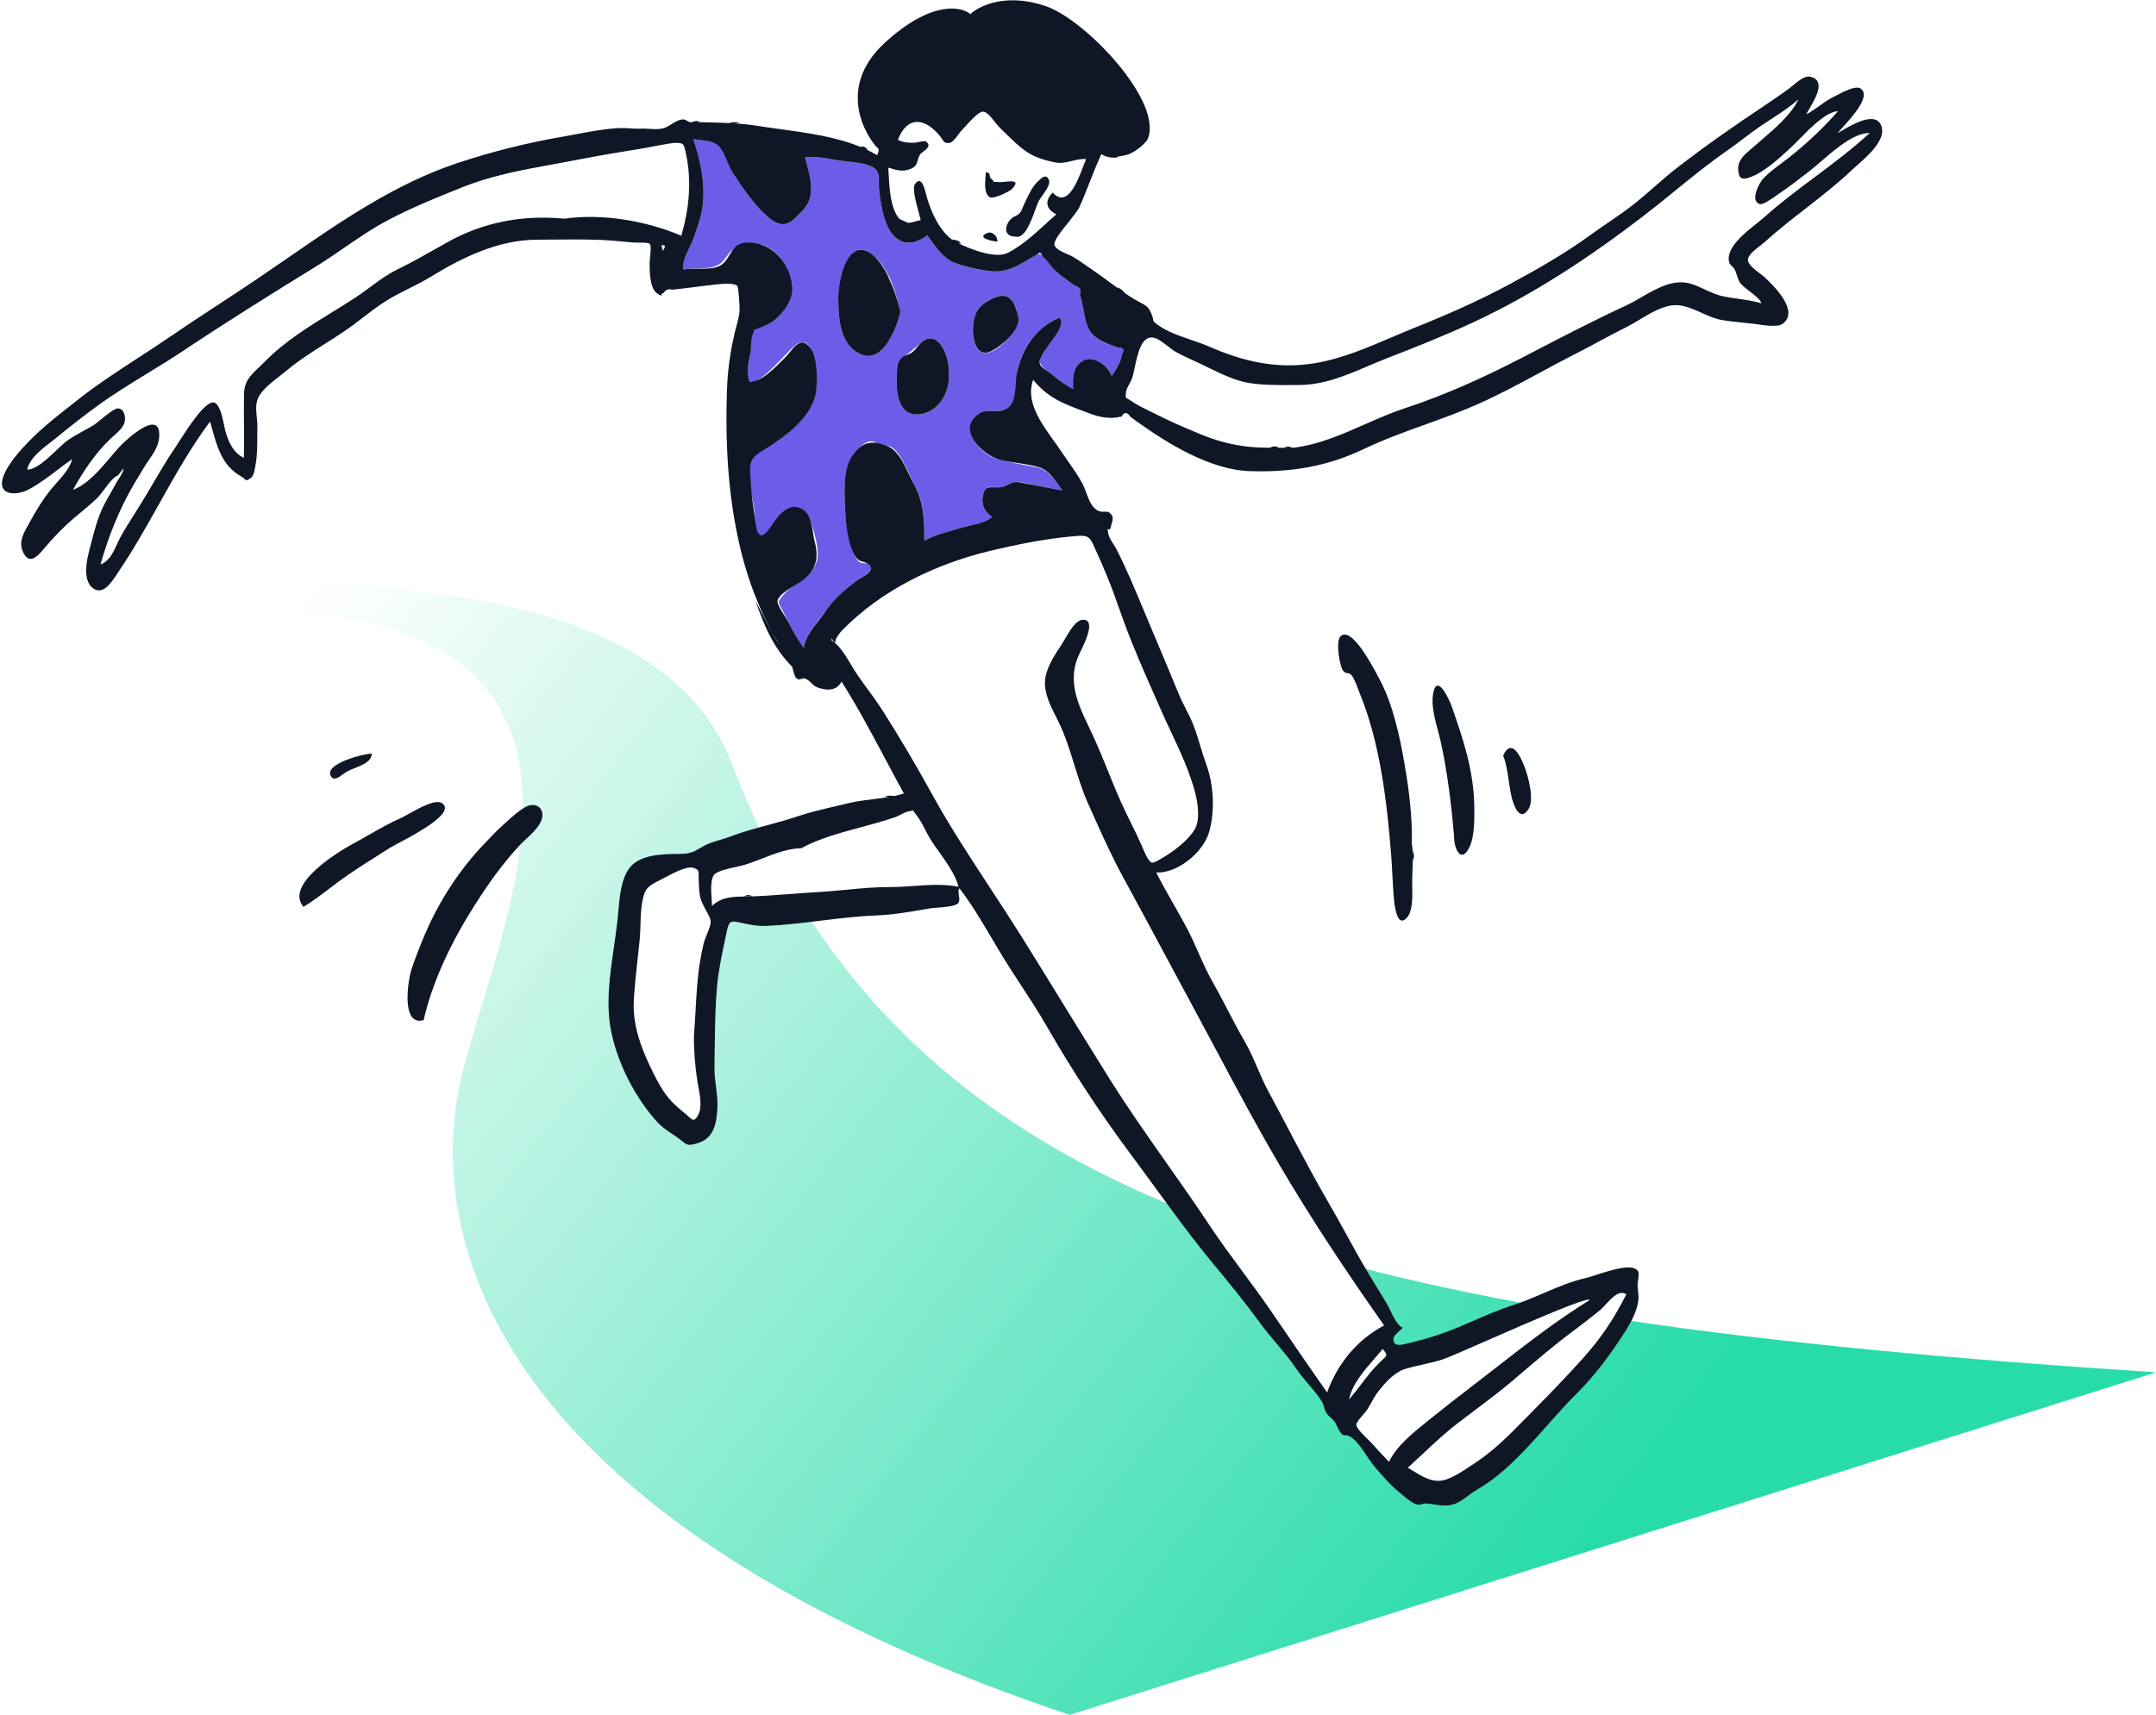 <svg width="1032" height="821" viewBox="0 0 1032 821" fill="none" xmlns="http://www.w3.org/2000/svg">
<path fill-rule="evenodd" clip-rule="evenodd" d="M512 821C238 729 200 593 222 511C224.365 502.184 227.239 492.721 230.236 482.852C255.117 400.923 288.498 291 110 291L150 279C151.914 279.124 153.922 279.25 156.016 279.382C210.064 282.771 321.161 289.737 350 365C355.196 378.559 360.865 391.469 367.029 403.762L365.5 404.5L337.5 411.5L311.5 417L303 430L298.5 471.5V499L311.5 522.5L333 543L337.5 535V515V481.5L346 440L354 436H385.216C427.334 502.531 487.595 548.431 570.377 580.963L591 611L633.5 668.5L641.5 678.5L667 708L689.5 716L719 699.5L777.5 635L778.145 632.015C852.066 643.072 936.31 650.78 1032 657L512 821ZM737.871 625.469C706.265 619.892 676.715 613.564 649.117 606.314L667 632.5L662.5 638.5L667 646.5H689.5L737.871 625.469Z" fill="url(#paint0_linear)"/>
<path fill-rule="evenodd" clip-rule="evenodd" d="M487.631 152.348C485.967 145.579 484.297 139.198 475.956 142.425C469.523 144.915 466.426 148.968 465.807 155.709C465.34 160.786 466.261 171.223 473.866 168.627C478.928 166.899 487.782 158.198 487.631 152.348ZM454.07 179.223C455.086 172.411 449.606 156.557 441.119 163.883C438.131 166.462 435.619 168.6 432.517 170.88C428.859 173.568 429.531 175.209 429.28 179.966C428.893 187.315 429.464 198.539 439.488 198.426C448.825 198.32 455 187.447 454.07 179.223ZM430.981 149.332C428.927 139.825 424.982 126.673 416.436 121.012C405.209 113.573 401.224 135.742 401.256 142.252C401.304 151.623 401.574 165.304 412.442 169.765C422.795 174.014 429.502 156.024 430.981 149.332ZM507.186 152.091C496.548 156.314 489.402 166.166 486.935 177.202C485.793 182.304 486.876 190.092 483.533 194.205C479.531 199.128 473.31 194.867 468.698 197.952C458.177 204.991 469.443 217.697 477.283 219.789C483.535 221.457 489.895 222.479 496.181 223.697C502.084 224.84 504.966 230.057 508.509 234.784C503.615 233.969 498.814 232.736 493.893 231.958C491.775 231.623 488.703 230.57 486.497 230.706C483.836 230.871 482.139 232.724 479.611 233.163C475.264 233.918 472.275 231.128 470.563 236.59C469.302 240.615 471.307 245.426 474.91 247.412C471.726 250.528 464.38 251.366 460.215 252.659C454.181 254.531 448.043 255.747 442.447 258.907C442.447 249.071 442.569 241.284 437.764 232.286C435.432 227.918 430.984 215.649 426.216 213.823C424.783 213.274 422.76 213.577 421.265 213.131C419.712 212.668 418.853 211.317 417.113 211.271C413.947 211.186 410.53 214.883 408.651 217.299C403.899 223.409 404.085 233.184 404.378 240.545C404.681 248.153 405.45 257.704 408.559 264.742C409.281 266.377 410.022 268.215 411.598 269.198C412.743 269.911 414.877 269.348 415.758 270.159C418.957 273.107 414.515 274.795 412.047 276.6C405.742 281.211 400.295 285.679 395.682 291.868C391.787 297.093 385.712 303.435 384.716 310.132C380.429 304.328 377.415 297.78 374.127 291.394C372.26 287.767 372.22 288.502 374.206 285.755C375.754 283.614 378.475 281.386 380.685 279.89C385.205 276.83 389.878 273.536 391.205 267.713C392.208 263.31 389.81 255.174 388.435 250.719C386.678 245.026 382.086 240.658 376.197 243.983C371.835 246.447 369.736 255.256 365.507 256.489C360.735 257.88 361.391 246.311 360.951 243.101C360.132 237.112 356.966 227.04 358.945 221.158C360.486 216.578 367.916 214.137 371.776 211.351C377.509 207.213 383.161 201.943 387.192 196.094C391.325 190.095 390.96 183.986 390.22 176.994C389.788 172.916 389.117 161.817 382.311 164.171C378.394 165.526 360.888 189.358 357.789 180.9C356.916 178.515 358.803 172.504 359.135 169.754C359.377 167.749 359.338 158.194 360.691 156.862C361.211 156.35 367.349 155.523 368.691 154.697C371.909 152.714 374.325 150.115 376.261 146.883C382.673 136.176 375.383 119.44 363.333 116.753C355.478 115.001 351.231 117.756 346.834 124.083C342.579 130.207 334.228 127.56 327.125 129.036C325.788 125.4 330.49 118.247 331.733 114.743C333.564 109.582 335.585 104.223 336.315 98.778C337.737 88.152 335.286 76.69 331.914 66.676C335.959 67.296 341.708 67.05 344.491 70.075C347.281 73.105 348.52 79.326 350.876 82.968C355.422 89.994 360.647 97.661 366.904 103.249C375.074 110.545 378.305 107.138 384.567 100.363C390.914 93.496 387.588 83.804 385.332 75.325C390.468 74.555 396.403 76 401.451 76.813C406.027 77.549 414.61 77.715 418.493 80.479C421.398 82.546 420.366 84.799 420.649 88.863C421.03 94.359 421.894 99.916 423.566 105.18C426.968 115.891 434.652 119.567 443.889 112.676C447.098 116.982 450.584 122.677 455.539 125.119C460.402 127.518 469.444 129.492 474.888 129.887C481.74 130.383 487.214 127.335 492.88 123.873C495.653 122.179 496.433 120.789 498.854 122.119C500.643 123.103 503.006 127.752 504.823 129.358C506.858 131.156 509.097 132.811 511.278 134.426C512.295 135.263 513.351 136.047 514.447 136.778C516.857 137.354 517.667 138.784 516.877 141.068C518.401 145.468 518.694 150.129 519.982 154.575C521.503 159.828 525.115 162.69 529.971 164.628C531.655 165.107 533.31 165.675 534.933 166.332C537.827 166.389 538.484 167.559 536.903 169.842C536.902 172.91 533.787 177.576 532.119 179.991C530.482 175.442 524.154 170.376 519.245 172.305C513.537 174.547 513.316 181.107 513.721 186.237C510.155 184.559 507.091 182.136 504.043 179.682C502.561 178.489 500.108 177.106 499.019 175.513C497.131 172.753 497.297 174.184 498.624 170.441C500.092 166.302 510.959 156.118 507.186 152.091Z" fill="#6C5CE7"/>
<path d="M489.882 260.534C490.314 260.512 490.744 260.489 491.175 260.466C490.874 260.482 490.574 260.498 490.275 260.513C489.786 260.539 489.3 260.565 488.817 260.591L489.882 260.534Z" fill="#0F1726"/>
<path d="M360.126 429.113L356.347 429.175C357.591 428.165 358.855 428.401 360.126 429.113Z" fill="#0F1726"/>
<path d="M439.488 198.426C448.808 198.078 455.023 187.65 454.07 179.223C455.078 172.464 449.579 156.59 441.119 163.883C440.328 164.565 439.658 165.377 438.988 166.188C438.267 167.06 437.548 167.932 436.681 168.636C436.065 169.137 435.145 169.505 434.23 169.872C433.218 170.277 432.214 170.679 431.639 171.254C429.446 173.452 429.402 175.381 429.339 178.169C429.326 178.73 429.312 179.326 429.28 179.966C428.923 187.08 429.502 198.797 439.488 198.426Z" fill="#0F1726"/>
<path d="M424.72 131.478C423.177 128.159 419.659 123.016 416.435 121.011C404.966 113.878 401.221 135.462 401.255 142.252C401.303 151.576 401.577 165.371 412.441 169.764C422.908 173.997 429.476 156.138 430.98 149.332C429.613 143 427.459 137.367 424.72 131.478Z" fill="#0F1726"/>
<path d="M474.881 167.913C479.791 165.294 487.791 158.541 487.631 152.348C485.788 144.854 483.781 138.843 474.947 142.924C468.998 145.672 466.402 149.248 465.807 155.709C465.274 161.49 466.888 172.177 474.881 167.913Z" fill="#0F1726"/>
<path d="M233.332 86.261C232.544 86.283 231.755 86.305 230.957 86.326C231.742 86.303 232.537 86.282 233.332 86.261Z" fill="#0F1726"/>
<path d="M477.379 115.694C475.308 115.466 467.097 113.998 472.382 111.631C475.08 110.422 477.634 113.215 477.379 115.694Z" fill="#0F1726"/>
<path d="M498.867 93.719C500.634 91.265 502.914 88.1 502.065 86.103C500.701 82.899 498.49 85.145 496.376 87.291L496.281 87.388C494.139 89.562 492.736 92.502 491.394 95.315C491.066 96.003 490.741 96.683 490.411 97.342C490.19 97.783 489.974 98.314 489.748 98.869C489.272 100.04 488.752 101.318 488.052 102.078C487.385 102.801 486.68 103.134 485.977 103.465C485.427 103.724 484.88 103.982 484.354 104.426C480.918 107.325 479.883 113.279 486.134 113.295C490.407 114.454 493.453 106.138 495.558 100.391C496.253 98.493 496.846 96.876 497.346 95.972C497.682 95.365 498.242 94.587 498.867 93.719Z" fill="#0F1726"/>
<path fill-rule="evenodd" clip-rule="evenodd" d="M473.739 83.983C473.684 83.27 473.638 82.68 471.849 82.472C471.855 83.111 471.792 83.93 471.721 84.843C471.455 88.302 471.086 93.099 473.99 94.498C475.635 95.291 483.023 91.818 484.251 90.575C488.493 86.281 484.526 86.68 481.069 87.027C479.928 87.142 478.843 87.251 478.126 87.184C476.81 87.06 476.054 87.046 475.641 87.069L475.564 87.074L475.576 87.052C475.663 86.856 475.502 86.429 474.461 85.566C473.822 85.036 473.778 84.48 473.739 83.983ZM475.561 87.079L475.564 87.074C474.827 87.132 475.407 87.322 475.561 87.079Z" fill="#0F1726"/>
<path d="M439.315 77.275L439.31 77.17V77.182L439.314 77.267L439.315 77.275Z" fill="#0F1726"/>
<path d="M439.308 77.132L439.307 77.129L439.308 77.137L439.308 77.132Z" fill="#0F1726"/>
<path fill-rule="evenodd" clip-rule="evenodd" d="M419.483 70.334C411.473 60.828 402.611 39.68 423.5 20.5C445.5 0.3 460 2.917 464.5 6.75C468.667 2.75 481.75 -3.6 500.75 3C519.987 9.682 557.592 49.494 549.139 67.041C546.898 69.916 543.721 72.346 540.322 73.85C538.69 74.361 536.838 74.748 534.75 75L534.818 75.392C532.055 75.7 529.393 75.242 527.206 73.767C525.121 78.174 523.349 82.705 521.577 87.234C520.043 91.155 518.509 95.074 516.775 98.91C515.942 100.752 513.667 103.598 511.311 106.543C507.875 110.839 504.27 115.347 504.732 117.258C505.196 119.182 508.546 120.649 511.168 121.798C512.163 122.234 513.054 122.624 513.643 122.976C516.465 124.666 519.224 126.609 521.951 128.53C522.969 129.247 523.982 129.962 524.993 130.658C527.184 132.168 529.313 133.744 531.438 135.317C531.926 135.678 532.413 136.039 532.901 136.398L534.47 137.549L534.471 137.55L534.676 137.602C536.321 138.061 537.563 139.054 538.529 140.414C540.683 141.877 542.896 143.261 545.22 144.501C545.375 144.584 545.526 144.664 545.672 144.742C548.88 146.449 549.815 146.947 551.279 150.59C551.852 152.014 551.954 152.736 552.02 153.2C552.135 154.007 552.139 154.036 554.307 155.616C558.65 158.781 564.478 160.776 570.095 162.699C573.063 163.715 575.972 164.711 578.572 165.848C595.248 173.143 611.583 176.97 629.918 173.798C642.427 171.635 654.313 166.554 666.059 161.533C669.771 159.947 673.469 158.366 677.168 156.885C692.421 150.78 707.616 144.1 722.075 136.346C735.75 129.011 749.286 121.252 761.904 112.066C764.574 110.122 767.302 108.258 770.03 106.394C774.523 103.323 779.015 100.254 783.244 96.83C786.196 94.441 789.059 91.935 791.921 89.431C795.532 86.271 799.141 83.113 802.924 80.192C816.209 69.932 830.22 60.109 844.245 50.812C848.241 48.163 852.164 45.403 856.07 42.623C856.61 42.239 857.276 41.685 858.018 41.068C860.505 39 863.851 36.217 866.247 36.681C874.214 38.223 869.092 46.949 866.094 52.056C865.439 53.172 864.885 54.114 864.592 54.772C866.789 53.599 868.8 52.168 870.814 50.736C873.197 49.041 875.584 47.344 878.288 46.064C878.697 45.87 879.222 45.598 879.826 45.284C882.99 43.642 888.327 40.872 890.591 42.383C895.748 45.825 886.786 55.706 881.985 60.999C880.893 62.204 880.016 63.171 879.57 63.77C879.955 63.551 880.427 63.269 880.97 62.945C886.073 59.898 897.376 53.151 900.336 59.843C903.268 66.473 894.573 74.153 889.155 78.94C888.238 79.749 887.416 80.476 886.759 81.101C879.602 87.909 871.852 93.944 864.107 99.975C857.359 105.23 850.615 110.482 844.271 116.239C843.861 116.611 843.248 117.08 842.545 117.618C840.021 119.55 836.333 122.372 836.696 124.775C837.009 126.853 840.06 129.163 842.491 131.004C843.419 131.707 844.258 132.341 844.818 132.868C848.804 136.614 861.455 148.805 853.399 154.954C851.094 156.713 845.329 155.865 841.419 155.29C840.507 155.156 839.696 155.037 839.053 154.969C837.999 154.858 836.949 154.752 835.901 154.647C831.995 154.254 828.122 153.864 824.227 153.213C820.957 152.666 817.715 151.211 814.476 149.757C810.522 147.981 806.571 146.207 802.574 146.089C796.641 145.914 790.378 149.676 784.7 153.086C782.556 154.374 780.496 155.612 778.568 156.568C774.036 158.816 769.601 161.197 765.164 163.579C761.513 165.538 757.861 167.498 754.151 169.387C748.519 172.254 742.979 175.245 737.441 178.234C727.548 183.575 717.664 188.911 707.281 193.527C699.122 197.155 690.691 200.194 682.259 203.233C672.341 206.808 662.423 210.384 652.944 214.917C635.097 223.453 617.892 226.165 598.344 225.562C579.264 224.974 558.867 212.334 543.765 201.509C542.893 200.878 542.02 200.247 541.148 199.616C539.529 197.145 538.117 197.081 536.911 199.422C536.403 199.505 535.957 199.587 535.542 199.664C533.957 199.956 532.839 200.162 530.523 199.999C526.276 199.702 523.92 198.819 520.367 197.487C519.927 197.322 519.47 197.15 518.988 196.972C509.066 193.303 501.569 190.441 494.555 181.876C490.704 191.889 498.207 202.364 504.392 211.001C505.593 212.678 506.745 214.286 507.754 215.807C508.87 217.491 510.037 219.15 511.205 220.81C513.613 224.233 516.025 227.662 518.01 231.333C518.741 232.685 519.329 234.266 519.924 235.865C521.277 239.503 522.665 243.234 525.847 244.585C526.939 245.049 527.865 245.021 528.701 244.996C529.958 244.958 531.01 244.926 532.118 246.582C532.995 247.894 532.534 249.347 532.127 250.628C531.976 251.105 531.832 251.559 531.768 251.972C531.482 253.807 530.912 253.544 530.534 253.371C530.116 253.178 529.933 253.094 530.637 256.092C530.914 257.271 532.096 259.151 533.116 260.772C533.653 261.627 534.146 262.41 534.437 262.981C539.133 272.195 543.12 281.758 547.104 291.312C547.995 293.448 548.885 295.583 549.783 297.713L550.185 298.667C554.938 309.945 559.65 321.124 564.31 332.428C565.285 334.795 566.446 337.074 567.607 339.354C568.906 341.906 570.207 344.459 571.248 347.137C572.531 350.438 573.55 353.817 574.57 357.198C575.46 360.148 576.35 363.1 577.417 366.002C580.97 375.672 581.652 388.462 578.719 398.459C575.848 408.248 563.378 418.312 553.439 417.685C556.068 422.95 558.9 427.911 561.739 432.885C563.867 436.615 566 440.351 568.055 444.228C570.107 448.1 571.877 452.092 573.638 456.066C575.734 460.792 577.817 465.491 580.35 469.93C582.859 474.328 585.219 478.867 587.572 483.393C590.195 488.438 592.81 493.467 595.616 498.27C598.049 502.435 599.992 506.914 601.932 511.386C603.576 515.177 605.219 518.964 607.157 522.551C610.297 528.366 613.401 534.256 616.516 540.167C622.952 552.381 629.436 564.685 636.392 576.605C639.197 581.411 641.872 586.283 644.548 591.155C647.601 596.713 650.655 602.273 653.902 607.739C656.649 612.363 659.447 616.954 662.246 621.546C662.767 622.4 663.288 623.254 663.808 624.108C664.34 624.982 664.892 626.148 665.489 627.407C667.039 630.678 668.89 634.586 671.486 635.684C671.231 635.95 670.837 636.302 670.387 636.703C669.011 637.931 667.106 639.631 667.017 640.818C666.709 644.892 670.703 643.912 673.108 643.322L673.314 643.272C679.344 641.804 685.153 640.265 690.982 638.172C695.953 636.388 700.818 634.273 705.683 632.159C711.74 629.526 717.796 626.893 724.057 624.899C728.993 623.326 733.809 621.26 738.64 619.188C745.279 616.34 751.945 613.481 758.987 611.874C760.168 611.605 761.926 611.039 763.977 610.379C771.535 607.948 783.067 604.238 784.33 609.359C784.509 610.084 784.307 611.407 784.114 612.678C783.979 613.566 783.847 614.429 783.853 615.043C783.861 616.065 783.97 617.044 784.078 618.019C784.25 619.565 784.42 621.102 784.19 622.785C783.468 628.041 780.582 633.292 777.77 637.679C771.036 648.181 763.487 658.478 754.611 667.259C749.894 671.926 745.317 677.086 740.689 682.305C730.383 693.926 719.816 705.84 706.858 713.257C705.512 714.028 704.191 715.014 702.854 716.012C700.491 717.776 698.079 719.577 695.388 720.293C692.242 721.13 689.415 720.697 686.628 720.27C685.27 720.061 683.922 719.855 682.551 719.797C681.643 719.759 681.074 719.936 680.547 720.099C679.739 720.349 679.031 720.569 677.353 719.937C675.598 719.276 673.457 717.479 671.716 716.018C671.198 715.582 670.714 715.177 670.288 714.84C665.704 711.223 661.816 706.664 658.028 702.223L657.76 701.908C656.61 700.56 655.436 698.8 654.21 696.959C651.785 693.321 649.151 689.369 646.073 687.666C645.02 687.084 644.42 687.122 643.922 687.153C643.202 687.199 642.692 687.231 641.326 685.359C640.76 684.583 640.422 683.799 640.084 683.014C639.659 682.029 639.234 681.043 638.357 680.066C637.767 679.41 637.253 678.951 636.787 678.534C635.924 677.763 635.222 677.136 634.5 675.669C634.16 674.98 633.963 674.299 633.765 673.615C633.509 672.732 633.252 671.844 632.686 670.93C630.904 668.057 628.637 665.402 626.365 662.741C624.371 660.405 622.373 658.066 620.697 655.571C617.73 651.156 614.295 647.071 610.863 642.99C608.097 639.7 605.332 636.412 602.815 632.954C596.066 623.686 588.561 614.454 581.239 605.647C571.157 593.518 561.655 580.496 552.177 567.507C548.396 562.325 544.618 557.149 540.81 552.036C526.362 532.644 512.869 511.943 500.821 490.949C497.116 484.492 492.965 478.155 488.82 471.824C485.74 467.122 482.663 462.424 479.773 457.683C478.075 454.899 476.412 452.08 474.747 449.258C469.91 441.061 465.055 432.834 459.288 425.328C458.583 425.885 458.772 427.134 458.976 428.483C459.205 429.994 459.453 431.632 458.482 432.561C457.081 433.905 451.917 434.307 448.272 434.591C446.92 434.696 445.778 434.785 445.114 434.9C444.678 434.976 444.24 435.051 443.801 435.127C435.804 436.513 427.363 437.976 419.287 438.283C410.385 438.621 401.547 439.705 392.689 440.791C384.091 441.846 375.475 442.903 366.766 443.281C362.814 443.453 359.68 442.828 355.869 442.034C355.46 441.949 355.075 441.866 354.711 441.788C349.999 440.776 348.996 440.56 347.909 445.778C347.658 446.982 347.401 448.197 347.142 449.421C345.561 456.893 343.911 464.692 343.234 472.136C342.42 481.087 342.274 490.047 342.149 499.036C342.131 500.301 342.109 501.566 342.087 502.832C342.033 505.852 341.98 508.873 341.994 511.891C342.007 514.711 342.362 517.499 342.716 520.284C343.144 523.65 343.572 527.011 343.395 530.414C342.983 538.338 341.592 545.229 333.43 547.462C329.336 548.581 328.84 548.185 326.455 546.282C326.181 546.063 325.881 545.823 325.548 545.564C324.361 544.642 323.042 543.751 321.706 542.848C319.222 541.17 316.679 539.452 314.821 537.42C304.202 525.804 295.79 509.532 292.585 494.002C289.891 480.944 291.886 467.13 293.823 453.723C294.497 449.06 295.163 444.446 295.623 439.931C295.724 438.935 295.817 437.858 295.915 436.724C296.539 429.485 297.361 419.965 301.836 414.914C307.102 408.97 317.591 408.875 324.998 408.808C325.369 408.804 325.733 408.801 326.088 408.797C327.785 408.778 329.096 408.605 330.229 408.305C329.972 408.282 329.716 408.268 329.462 408.275L330.908 408.103C332.36 407.625 333.564 406.921 335.048 406.054C335.639 405.709 336.274 405.337 336.987 404.944C339.173 403.738 341.97 402.902 344.685 402.091C346.332 401.599 347.95 401.116 349.383 400.564C355.206 398.322 361.203 396.707 367.202 395.091C371.834 393.844 376.467 392.596 381.022 391.059C387.483 388.88 393.91 387.387 400.414 385.877C402.42 385.411 404.434 384.943 406.458 384.453C410.28 383.527 414.202 383.057 418.106 382.59C420.619 382.289 423.124 381.989 425.589 381.569L425.569 381.566C424.857 381.484 424.145 381.401 423.448 381.496C424.566 380.767 425.758 380.882 426.949 380.998C427.346 381.037 427.744 381.075 428.138 381.082C429.668 380.758 431.178 380.368 432.66 379.885C429.699 374.504 426.815 369.091 423.933 363.681C417.207 351.055 410.49 338.449 402.831 326.306C400.441 330.673 396.386 330.752 391.64 329.26C390.257 328.825 389.294 327.904 388.338 326.99C387.458 326.149 386.584 325.313 385.393 324.865C384.711 324.609 384.15 324.807 383.598 325.003C382.894 325.252 382.203 325.496 381.294 324.79C380.416 324.11 379.853 321.831 379.335 319.735C379.296 319.574 379.256 319.414 379.217 319.256C370.099 310.051 365.782 299.612 361.564 287.457C362.861 289.867 364.111 292.306 365.36 294.746C367.098 298.137 368.835 301.529 370.7 304.842C371.428 306.136 372.356 307.446 373.348 308.772L373.061 308.347C371.742 306.391 370.458 304.403 369.331 302.283C359.376 283.562 354.066 265.197 350.819 244.308C347.915 225.619 347.321 205.888 347.957 186.996L347.955 187.028L347.958 186.963L347.959 186.947C348.003 185.629 348.066 184.322 348.145 183.023C348.642 174.958 349.821 167.214 351.696 159.237C351.896 158.384 352.157 157.42 352.431 156.406C353.157 153.718 353.978 150.681 354.026 148.431C354.066 146.55 353.524 137.35 352.912 136.837C350.878 135.13 343.797 136.031 340.191 136.489C339.598 136.565 339.099 136.628 338.732 136.666C336.337 136.915 333.949 137.228 331.561 137.541C329.229 137.847 326.897 138.154 324.558 138.399C323.74 138.478 322.92 138.557 322.102 138.635L321.703 138.673C319.875 138.205 318.541 138.723 317.702 140.227C316.525 140.434 316.607 141.005 316.655 141.335C316.709 141.704 316.719 141.774 314.89 140.709C310.984 138.436 310.96 130.164 310.949 126.055C310.949 125.926 310.948 125.801 310.948 125.68C310.946 125.269 311.029 124.492 311.128 123.559C311.389 121.098 311.766 117.548 311.018 116.747C310.438 116.127 307.383 116.14 305.241 116.149C304.446 116.153 303.777 116.155 303.408 116.125C301.719 115.988 300.027 115.828 298.333 115.669C294.832 115.339 291.323 115.008 287.823 114.868C280.022 114.555 272.133 114.628 264.291 114.701C261.825 114.724 259.364 114.746 256.912 114.757C238.692 114.835 221.435 123.131 206.217 132.497C202.838 134.576 199.292 136.352 195.748 138.126C191.921 140.042 188.097 141.957 184.494 144.249C180.721 146.65 177.202 149.354 173.676 152.063C170.822 154.256 167.964 156.452 164.963 158.494C161.864 160.602 158.717 162.597 155.577 164.587C149.213 168.62 142.88 172.634 137.056 177.524C135.984 178.423 134.823 179.323 133.636 180.241C130.21 182.894 126.576 185.707 124.31 189.144C122.172 192.385 122.529 195.922 122.898 199.575C123.058 201.16 123.22 202.767 123.181 204.38C123.143 205.948 123.142 207.542 123.141 209.146C123.139 213.447 123.137 217.817 122.416 221.94C122.367 222.218 122.319 222.532 122.268 222.869C121.957 224.913 121.513 227.825 119.961 228.927C118.068 230.271 117.802 230.018 117.056 229.304C116.716 228.978 116.276 228.557 115.536 228.148C106.487 223.144 104.025 214.279 101.534 205.31C101.211 204.146 100.887 202.981 100.549 201.822C91.284 214.261 83.722 227.757 76.147 241.276C69.909 252.411 63.661 263.562 56.445 274.152C56.222 274.479 55.984 274.839 55.732 275.221C53.214 279.036 49.266 285.017 44.597 281.667C41.583 279.505 41.013 275.346 41.317 271.277L41.341 270.977L41.342 271.221L41.344 271.468L41.343 270.956L41.37 270.657C41.628 267.966 42.236 265.362 42.735 263.454C42.98 262.518 43.221 261.579 43.463 260.639C45.133 254.137 46.815 247.592 49.867 241.591C50.776 239.804 51.777 238.066 52.779 236.328C53.706 234.719 54.633 233.109 55.487 231.461C55.747 230.959 56.165 230.315 56.625 229.605C57.77 227.838 59.179 225.663 59.091 224.26C58.464 225.056 57.838 225.851 57.212 226.646L56.549 227.488C54.09 228.674 51.992 231.497 49.972 234.213C48.715 235.903 47.489 237.552 46.226 238.74C43.425 241.375 40.269 243.998 37.226 246.526C37.013 246.703 36.801 246.88 36.589 247.056C30.652 251.99 25.495 257.35 20.463 263.359C17.409 267.006 13.539 270.474 10.818 263.791C8.982 259.284 11.306 255.184 13.517 251.284C13.812 250.764 14.104 250.248 14.385 249.734C17.503 244.029 20.638 238.864 24.779 233.857C25.531 232.948 26.349 232.026 27.183 231.085C30.236 227.641 33.508 223.952 34.588 219.755C32.183 221.423 29.864 223.186 27.549 224.947C23.131 228.305 18.727 231.654 13.768 234.311C7.753 237.533 -1.962 237.357 1.745 227.695C4.437 220.682 12.733 212.16 18.213 207.052C22.76 202.813 27.845 198.811 32.823 194.893C34.08 193.904 35.33 192.92 36.563 191.939C46.05 184.39 56.266 177.74 66.469 171.099C71.558 167.786 76.643 164.476 81.634 161.057C89.203 155.872 96.866 150.848 104.504 145.84C110.685 141.787 116.85 137.746 122.935 133.638C127.849 130.321 132.746 126.941 137.652 123.554C163.246 105.889 189.084 88.055 218.786 78.124C235.224 72.628 252.513 68.345 269.558 65.393C271.686 65.025 273.849 64.618 276.032 64.207C282.873 62.922 289.908 61.599 296.654 61.301C298.244 61.231 299.807 61.34 301.366 61.449C303.022 61.565 304.673 61.68 306.345 61.579C307.673 61.499 309.125 61.589 310.599 61.679C312.869 61.819 315.194 61.962 317.206 61.496C318.71 61.148 320.138 60.258 321.554 59.375C323.425 58.208 325.274 57.054 327.251 57.184C327.832 57.223 328.39 57.551 328.95 57.88C329.41 58.15 329.872 58.421 330.347 58.532L330.613 58.577C331.045 58.531 331.475 58.394 331.902 58.258C332.896 57.941 333.873 57.629 334.824 58.488C336.248 58.529 337.67 58.564 339.092 58.599C342.482 58.682 345.866 58.765 349.243 58.934C349.172 58.963 349.102 58.993 349.031 59.025L349.123 58.985L349.243 58.934C349.243 58.934 349.243 58.934 349.243 58.934C350.899 58.26 352.553 58.404 354.205 59.036C353.333 59.034 352.461 59.032 351.589 59.03L350.968 59.029C354.695 59.251 358.411 59.597 362.113 60.184C365.67 60.748 369.358 61.253 373.112 61.767C386.297 63.572 400.288 65.487 412.211 70.47C412.142 70.394 412.073 70.314 412.006 70.232C413.371 69.942 414.406 70.476 415.232 71.53C415.087 71.573 414.946 71.604 414.809 71.624C416.549 72.439 418.237 73.33 419.865 74.305C420.417 73.119 420.615 72.278 420.543 71.664L420.75 71.75C420.672 71.668 420.595 71.586 420.517 71.502C420.398 70.941 420.028 70.588 419.483 70.334ZM753.078 637.19C757.437 633.96 761.783 630.586 765.989 627.158C766.734 626.551 767.597 625.603 768.542 624.566C771.419 621.408 775.054 617.417 778.44 619.664C772.533 631.409 766.292 640.751 757.468 650.553C749.619 659.271 741.677 667.477 733.363 675.88C732.329 676.925 731.295 677.979 730.259 679.035C722.789 686.649 715.157 694.428 706.243 700.265C705.59 700.693 704.901 701.155 704.185 701.635C700.116 704.365 695.157 707.692 690.859 708.681C685.597 709.89 680.78 706.909 676.304 704.139C675.482 703.63 674.671 703.128 673.871 702.661C676.225 700.532 678.544 698.359 680.865 696.186C686.345 691.052 691.829 685.916 697.771 681.354C700.373 679.356 702.996 677.385 705.62 675.414C711.97 670.642 718.321 665.87 724.37 660.718C725.496 659.759 726.619 658.799 727.742 657.84C736.04 650.752 744.294 643.701 753.078 637.19ZM681.134 653.248C684.29 652.539 687.451 651.83 690.553 650.824C692.843 650.081 701.248 646.401 711.495 641.914C732.107 632.888 760.174 620.598 760.92 622.388C745.144 632.154 731.089 643.089 716.673 654.305C714.138 656.277 711.592 658.257 709.024 660.242C707.567 661.367 706.107 662.492 704.647 663.618C698.307 668.503 691.958 673.395 685.854 678.327C685.129 678.912 684.38 679.511 683.614 680.123C676.727 685.622 668.507 692.187 664.858 699.86C662.098 696.996 659.386 694.085 656.749 691.107C656.398 690.711 655.767 690.095 655.014 689.359C652.709 687.106 649.259 683.735 649.209 682.157C649.176 681.076 650.995 678.979 652.53 677.211C653.296 676.328 653.991 675.527 654.35 674.975C655.106 673.811 655.782 672.603 656.456 671.401C657.478 669.576 658.494 667.761 659.777 666.121C663.018 661.977 667.423 656.988 672.566 655.406C675.385 654.539 678.257 653.894 681.134 653.248ZM657.898 650.466C659.285 648.874 660.632 647.327 661.845 645.821C664.274 648.674 663.979 648.944 662.001 650.754C661.619 651.104 661.174 651.511 660.673 652.006C658.986 653.672 657.423 655.307 655.921 657.141C654.463 658.922 653.059 660.758 651.654 662.594C649.732 665.107 647.808 667.621 645.747 669.998C647.193 662.759 652.811 656.308 657.898 650.466ZM482.092 261.847C493.242 259.397 504.682 257.404 516 256.557C521.245 256.164 521.931 257.693 523.791 261.834C524.003 262.307 524.231 262.813 524.482 263.354C526.413 267.514 528.23 271.725 529.966 275.97C531.993 280.923 533.782 285.947 535.573 290.975C536.482 293.527 537.392 296.08 538.333 298.625C542.706 310.456 547.883 322.171 553.005 333.762C553.941 335.88 554.876 337.993 555.803 340.103C557.302 343.515 558.909 346.939 560.525 350.385C565.072 360.076 569.699 369.938 572.247 380.168C573.437 384.942 574.489 392.561 571.895 397.025C569.274 401.535 563.322 406.376 558.955 409.161L558.844 409.232C557.698 409.966 552.474 413.309 551.39 412.994C549.693 412.501 547.879 408.131 546.916 405.811C546.763 405.442 546.631 405.125 546.525 404.883C544.768 400.885 542.852 397.007 540.92 393.095C540.389 392.022 539.858 390.946 539.328 389.864C536.016 383.102 533.177 376.105 530.34 369.112C528.157 363.733 525.976 358.357 523.582 353.093C522.847 351.477 522.08 349.869 521.314 348.263C516.206 337.546 511.144 326.928 515.83 314.894C516.022 314.402 516.42 313.58 516.919 312.55C519.464 307.298 524.632 296.636 518.382 296.698C515.067 296.731 511.934 302.141 509.783 305.857C509.246 306.784 508.77 307.606 508.368 308.212L508.08 308.647C504.733 313.69 500.559 319.982 500.209 326.149C499.871 332.092 502.864 338.016 505.543 343.319C505.898 344.021 506.247 344.712 506.582 345.39C509.858 352.023 512.064 359.133 514.272 366.248C516.199 372.459 518.127 378.673 520.769 384.574C521.268 385.689 521.766 386.804 522.265 387.92C527.085 398.711 531.909 409.508 537.537 419.831C545.538 434.505 553.417 449.196 561.296 463.887C565.662 472.027 570.027 480.167 574.414 488.304C577.43 493.899 580.41 499.483 583.384 505.056C592.725 522.558 602.012 539.96 612.213 557.32C627.824 583.887 644.794 609.392 662.527 634.561C649.505 641.429 640.081 653.087 635.247 666.663C628.398 656.945 621.713 647.161 615.017 637.36C612.753 634.046 610.488 630.731 608.215 627.415C603.89 621.109 599.339 614.954 594.789 608.801C589.337 601.426 583.885 594.054 578.826 586.423C572.356 576.665 565.589 567.044 558.807 557.401C549.274 543.846 539.713 530.251 530.908 516.18C523.721 504.694 516.7 493.285 509.676 481.871C502.867 470.805 496.054 459.734 489.085 448.584C484.195 440.762 479.103 432.991 474.002 425.206C464.308 410.41 454.578 395.561 446.129 380.2C438.678 366.654 430.727 353.181 422.436 340.136C420.241 336.684 417.832 333.389 415.424 330.095C413.646 327.663 411.868 325.231 410.176 322.735C409.249 321.368 408.33 319.828 407.382 318.239C404.716 313.772 401.821 308.92 397.875 306.44C398.01 306.134 398.169 305.852 398.348 305.593C398.221 306.218 398.625 306.912 399.904 307.715C399.593 306.282 400.71 304.806 401.648 303.566C401.941 303.18 402.216 302.817 402.425 302.485L403.058 301.828C421.936 282.422 447.919 269.955 474.064 263.694C476.718 263.059 479.394 262.44 482.086 261.849C482.724 261.85 483.367 261.851 484.009 261.851C483.371 261.849 482.734 261.848 482.092 261.847ZM307.466 431.529C308.577 425.619 310.021 424.226 315.469 421.592C316.086 421.294 316.914 420.849 317.877 420.332C322.057 418.089 328.789 414.475 331.909 415.479C334.432 416.291 334.425 417.019 334.406 419.093C334.401 419.66 334.395 420.326 334.439 421.122C334.473 421.736 334.499 422.356 334.525 422.98C334.608 424.961 334.692 426.976 335.032 428.903C335.45 431.27 336.831 433.793 338.059 436.034C339.123 437.977 340.071 439.709 340.175 440.944C340.315 442.62 339.252 445.201 338.285 447.55C337.731 448.895 337.209 450.164 336.962 451.142C336.218 454.086 335.618 457.069 335.121 460.065C333.832 467.843 333.396 475.68 332.96 483.519C332.929 484.079 332.897 484.638 332.866 485.198L332.866 485.205C332.672 488.642 332.467 492.079 332.179 495.51C332.085 503.119 332.682 510.267 333.832 517.758C333.96 518.592 334.129 519.5 334.306 520.454C335.14 524.934 336.162 530.429 334.041 534.06C332.321 537.003 331.684 536.427 329.732 534.662C329.308 534.279 328.822 533.839 328.249 533.367L327.889 533.071C325.472 531.079 323.048 529.082 320.944 526.749C317.347 522.761 314.93 518.134 312.559 513.372C307.171 502.554 302.627 490.98 303.396 478.58C303.824 471.667 304.587 464.696 305.352 457.708C305.549 455.908 305.746 454.107 305.938 452.305L306.182 449.975L306.177 450.047L306.184 449.958L306.188 449.917L306.189 449.906C306.447 447.392 306.515 444.897 306.583 442.408C306.683 438.783 306.782 435.17 307.466 431.529ZM431.015 390.055C432.354 389.377 433.814 388.637 434.748 388.492C436.292 388.251 436.694 387.947 436.971 388.035C437.256 388.126 437.41 388.628 438.532 390.034C440.235 392.167 441.587 394.766 442.928 397.344C443.884 399.181 444.833 401.007 445.901 402.646C446.951 404.259 448.171 405.973 449.44 407.756C453.207 413.05 457.402 418.943 458.827 424.54C451.703 423.147 444.608 423.648 437.457 424.153C433.642 424.422 429.811 424.692 425.952 424.677C418.986 424.65 412.138 425.305 405.274 425.961C401.038 426.366 396.796 426.772 392.517 427.018C388.042 427.275 383.57 427.612 379.094 427.948C372.994 428.407 366.886 428.866 360.756 429.127C359.401 429.185 358.074 429.197 356.776 429.209C350.829 429.263 345.476 429.312 340.789 433.705C340.789 432.814 340.714 431.677 340.631 430.421C340.336 425.93 339.939 419.914 342.505 418.167C344.579 416.756 348.682 415.846 352.139 415.079C353.566 414.763 354.883 414.471 355.902 414.178C358.837 413.334 361.87 412.161 364.951 410.97C371.081 408.6 377.396 406.158 383.489 406.098C392.104 401.429 402.099 398.738 412.016 396.067C417.703 394.535 423.365 393.01 428.726 391.123C429.316 390.916 430.14 390.498 431.015 390.055ZM336.315 98.778C337.736 88.162 335.283 76.683 331.914 66.676C332.887 66.825 333.897 66.925 334.912 67.026C338.8 67.412 342.756 67.804 344.974 70.99C346.224 72.786 347.114 74.929 348.011 77.089C348.857 79.127 349.709 81.179 350.876 82.968C355.459 89.993 360.63 97.646 366.904 103.249C375.081 110.55 378.254 107.143 384.507 100.426L384.566 100.363C390.44 94.055 388.044 85.277 385.871 77.316C385.688 76.646 385.507 75.982 385.332 75.325C389.504 74.7 394.215 75.54 398.541 76.311C399.535 76.488 400.509 76.662 401.451 76.813C402.572 76.993 403.929 77.139 405.396 77.296C409.943 77.784 415.549 78.385 418.493 80.479C420.777 82.104 420.738 84.472 420.692 87.224C420.675 88.228 420.657 89.284 420.752 90.373C421.185 95.354 422.041 100.41 423.566 105.18C426.983 115.872 434.651 119.567 443.889 112.676C444.401 113.363 444.922 114.089 445.456 114.833C448.451 119.004 451.869 123.765 456.519 125.621C461.536 127.623 469.508 129.464 474.888 129.887C481.779 130.428 487.198 127.345 492.88 123.873C494.521 122.89 496.155 121.898 497.784 120.896C498.49 121.547 499.05 122.304 499.462 123.165C500.467 123.843 501.431 125.15 502.397 126.459C503.196 127.543 503.997 128.628 504.823 129.358C507.139 131.404 509.703 133.326 512.192 135.156L514.447 136.778C516.857 137.354 517.667 138.784 516.877 141.068C517.715 143.487 518.178 145.988 518.642 148.49C519.021 150.533 519.399 152.576 519.982 154.575C521.717 160.529 525.81 162.896 531.195 165.011C532.464 165.384 533.71 165.824 534.933 166.332C537.827 166.389 538.483 167.559 536.903 169.842C536.902 172.911 533.787 177.576 532.119 179.991C530.485 175.453 524.171 170.369 519.245 172.305C513.511 174.557 513.315 181.099 513.721 186.237C510.203 184.581 507.155 182.207 504.162 179.769L503.042 178.853C502.629 178.516 502.051 178.129 501.428 177.713C500.03 176.779 498.414 175.698 497.977 174.707C497.336 173.258 497.481 172.965 497.93 172.053C498.12 171.669 498.363 171.176 498.624 170.441C499.109 169.077 500.606 167.077 502.265 164.861C505.672 160.309 509.764 154.843 507.186 152.091C496.006 156.529 489.136 166.923 486.717 178.425C486.393 179.966 486.279 181.765 486.162 183.625C485.898 187.791 485.615 192.263 482.911 194.825C480.703 196.916 478.038 196.831 475.369 196.745C473.048 196.671 470.725 196.597 468.698 197.953C457.166 205.667 470.742 218.158 478.617 220.125C481.332 220.804 484.23 221.239 487.125 221.674C490.742 222.217 494.354 222.759 497.601 223.774C501.587 225.02 504.352 228.938 506.885 232.527C507.434 233.305 507.972 234.068 508.509 234.784C506.005 234.367 503.524 233.869 501.04 233.369C498.154 232.789 495.265 232.208 492.335 231.755C491.668 231.652 490.984 231.499 490.294 231.345C488.695 230.988 487.061 230.623 485.507 230.845C484.397 231.005 483.446 231.508 482.493 232.013C481.581 232.496 480.667 232.98 479.611 233.163C478.215 233.406 476.951 233.347 475.831 233.295C473.085 233.167 471.206 233.079 470.379 237.575C469.669 241.437 471.493 245.529 474.91 247.412C472.583 249.689 468.033 250.75 464.127 251.661C462.688 251.996 461.336 252.311 460.215 252.659C458.729 253.12 457.236 253.542 455.747 253.962C451.19 255.248 446.664 256.526 442.447 258.907C442.447 248.494 442.343 240.499 437.115 231.087C436.39 229.782 435.669 228.27 434.914 226.689C432.451 221.527 429.638 215.63 425.213 213.793C417.807 210.72 412.858 210.995 407.917 218.207C403.858 224.131 404.107 233.714 404.378 240.545C404.683 248.193 405.238 259.126 409.114 265.914C410.441 268.238 411.806 268.615 413.17 268.99C414.184 269.269 415.196 269.548 416.191 270.625C418.321 272.929 415.162 274.82 412.625 276.34C411.959 276.739 411.335 277.112 410.862 277.46C404.647 282.038 399.349 286.48 395.016 292.792C394.102 294.123 393.05 295.475 391.972 296.859C388.815 300.913 385.443 305.245 384.716 310.132C381.833 306.229 379.511 301.982 377.295 297.678C376.997 297.099 376.431 296.206 375.78 295.18C374.115 292.553 371.893 289.048 372.166 287.662C372.702 284.936 377.208 282.202 380.895 279.965C382.568 278.95 384.072 278.037 384.96 277.274C391.226 271.89 391.851 266.346 389.906 258.979C389.577 257.733 389.356 256.331 389.128 254.883C388.392 250.214 387.581 245.071 382.844 243.16C376.594 240.638 371.832 247.836 368.921 252.235L368.917 252.241C365.114 257.988 362.626 257.869 361.587 250.12C361.432 248.962 361.271 247.801 361.111 246.637C360.382 241.355 359.647 236.024 359.351 230.726C359.306 229.921 359.255 229.168 359.207 228.462C358.782 222.183 358.605 219.564 364.974 215.769C375.023 209.78 389.385 199.503 390.696 186.894C391.261 181.468 391.269 170.485 387.574 166.109C383.756 161.588 380.879 165.126 378.181 168.444C377.474 169.314 376.779 170.168 376.083 170.858C375.68 171.257 375.244 171.697 374.78 172.164C371.306 175.665 366.289 180.72 362.273 182.041C358.503 183.281 358.465 182.99 358.05 179.807C358.028 179.646 358.006 179.477 357.983 179.3C357.676 177.009 358.207 174.304 358.711 171.728C358.954 170.488 359.192 169.279 359.327 168.159C359.417 167.409 359.451 166.543 359.486 165.64C359.561 163.715 359.643 161.622 360.297 160.125C361.071 158.356 360.941 157.887 360.866 157.785L360.86 157.777L360.864 157.78C360.98 157.821 361.501 157.855 363.271 157.058C363.969 156.744 364.642 156.47 365.298 156.203C367.151 155.45 368.875 154.749 370.666 153.334C375.166 149.781 379.595 143.421 379.173 137.405C378.357 125.782 368.943 115.406 357.256 116.118C352.564 116.404 350.929 119.147 349.236 121.988C348.181 123.759 347.103 125.568 345.248 126.843C342.614 128.654 338.298 128.644 334.148 128.634C331.603 128.628 329.12 128.622 327.125 129.036C326.195 126.509 328.474 121.761 330.212 118.139C330.857 116.796 331.428 115.607 331.733 114.743C331.901 114.268 332.07 113.792 332.24 113.315C333.921 108.592 335.651 103.733 336.315 98.778ZM360.86 157.777L360.858 157.775C360.835 157.751 360.823 157.761 360.851 157.775L360.86 157.777ZM314.907 69.688C316.97 69.276 321.904 68.35 323.985 68.391C327.243 68.458 327.428 69.33 328.075 72.364C328.142 72.679 328.214 73.017 328.295 73.38C331.232 86.539 329.846 100.032 326.127 112.853C309.149 105.687 288.468 102.113 270.024 104.698L269.992 104.695H269.989L269.178 104.618C250.006 102.876 231.097 106.458 214.245 115.927C212.85 116.711 211.456 117.499 210.062 118.288C203.44 122.031 196.813 125.778 190.027 129.102C185.386 131.376 181.222 134.463 177.106 137.514C174.743 139.265 172.397 141.005 169.985 142.572C166.429 144.883 162.807 147.114 159.182 149.347C147.661 156.444 136.118 163.554 126.593 173.295C125.583 174.328 124.612 175.246 123.701 176.109C119.737 179.859 116.889 182.555 116.785 188.986C116.709 193.704 116.745 198.425 116.782 203.149C116.822 208.489 116.863 213.833 116.743 219.181C111.786 216.946 109.494 211.776 108.006 206.842C107.773 206.07 107.541 204.943 107.276 203.657C106.471 199.751 105.363 194.371 103.006 192.95C99.036 190.557 90.024 204.69 85.856 211.227C85.139 212.351 84.566 213.25 84.186 213.802C80.282 219.471 76.8 225.402 73.318 231.333C70.949 235.369 68.58 239.405 66.078 243.358C65.617 244.086 65.154 244.814 64.689 245.544C62.217 249.427 59.723 253.346 57.54 257.379C56.958 258.455 56.434 259.599 55.907 260.749C54.13 264.632 52.318 268.59 48.108 270.248C51.255 259.142 55.238 248.602 60.509 238.356C62.895 233.716 65.656 229.181 68.379 224.709C68.617 224.319 68.855 223.928 69.092 223.538C69.763 222.435 70.506 221.352 71.251 220.266C73.535 216.936 75.842 213.574 76.176 209.485C77.374 194.828 60.522 210.3 57.224 213.888C55.848 215.384 54.422 217.066 52.941 218.812C47.703 224.989 41.771 231.982 34.93 234.498C39.701 225.852 45.652 216.902 52.827 210.101C53.302 209.651 53.83 209.186 54.376 208.704C56.357 206.958 58.584 204.995 59.465 202.712C60.332 200.465 59.823 195.494 56.344 195.545C54.75 195.568 51.113 198.543 48.19 200.933C46.69 202.16 45.378 203.233 44.626 203.675C43.206 204.51 41.746 205.31 40.283 206.111C37.763 207.493 35.232 208.88 32.879 210.458C31.202 211.583 29.163 213.518 26.957 215.611C22.445 219.892 17.24 224.831 13.033 224.831C14.052 219.547 19.939 215.022 24.603 211.438C25.627 210.651 26.591 209.91 27.433 209.215C33.784 203.972 40.274 198.917 46.941 194.08C54.554 188.556 62.616 183.618 70.68 178.679C76.323 175.222 81.967 171.765 87.46 168.106C108.44 154.128 130.089 140.59 151.48 127.426C156.058 124.609 160.449 121.586 164.837 118.566C171.387 114.058 177.93 109.555 185.078 105.743C196.982 99.395 209.118 94.528 221.62 89.523C233.059 84.943 246.41 81.995 258.443 79.836C263.277 78.969 268.111 78.051 272.948 77.133C281.233 75.561 289.526 73.987 297.845 72.66C303.722 71.722 309.297 70.81 314.907 69.688ZM847.635 57.126C852.2 54.162 856.938 51.086 860.813 47.578C857.595 54.699 849.256 61.825 842.608 67.508C841.378 68.559 840.207 69.56 839.136 70.503C838.737 70.854 838.332 71.2 837.927 71.546C834.83 74.189 831.748 76.819 832.027 81.342C832.304 85.828 834.139 86.207 837.837 84.822C844.719 82.245 851.722 75.738 857.147 70.698C857.366 70.494 857.583 70.292 857.798 70.093C858.836 69.13 860.076 67.866 861.454 66.461C866.769 61.044 874.129 53.543 879.79 53.204C872.566 61.506 864.783 68.719 856.263 75.483C855.087 76.416 853.853 77.336 852.606 78.265C849.56 80.534 846.442 82.858 843.941 85.556C842.14 87.498 837.403 96.175 842.376 97.727C843.873 98.195 848.71 94.742 851.017 93.095C851.442 92.791 851.781 92.549 851.998 92.404C856.752 89.221 861.239 85.72 865.745 82.204L866.673 81.48C868.201 80.289 869.929 78.796 871.794 77.184C878.681 71.233 887.447 63.657 894.982 63.657C886.699 71.315 877.64 78.084 868.606 84.834C860.303 91.037 852.02 97.226 844.38 104.075C843.438 104.919 842.206 105.902 840.834 106.996C834.916 111.717 826.413 118.499 827.562 125.027C827.776 126.248 828.364 126.807 829.003 127.414C829.457 127.845 829.937 128.301 830.328 129.036C830.794 129.911 831.085 130.846 831.379 131.789C831.735 132.934 832.095 134.09 832.776 135.166C833.585 136.446 835.563 137.974 837.571 139.525C840.181 141.541 842.842 143.597 843.058 145.199C839.352 144.087 835.69 143.57 832.004 143.05C829.624 142.714 827.234 142.377 824.816 141.877C821.749 141.243 818.926 139.927 816.103 138.61C813.994 137.627 811.885 136.644 809.675 135.945C801.285 133.292 793.338 137.881 785.762 142.255C783.218 143.724 780.716 145.169 778.253 146.307C763.221 153.253 748.515 160.888 733.873 168.489C731.879 169.524 729.885 170.559 727.893 171.591C710.382 180.661 691.243 189.307 672.809 195.323C666.244 197.465 659.835 200.288 653.412 203.118C642.138 208.084 630.823 213.068 618.553 214.419C617.264 213.563 615.95 213.695 614.625 214.324C615.286 214.34 615.948 214.356 616.609 214.372C617.256 214.388 617.904 214.403 618.552 214.419C616.141 214.361 613.831 214.364 611.56 214.367L610.962 214.367L612.093 214.348C610.63 213.326 609.19 213.73 607.754 214.344L607.717 214.36L606.708 214.35C603.678 214.311 600.638 214.193 597.437 213.846C589.196 212.953 581.837 210.872 574.223 207.718C567.115 204.774 559.754 201.615 552.855 198.073C551.899 197.582 550.881 197.087 549.841 196.581C546.911 195.155 543.8 193.642 541.377 191.886C539.758 190.713 539.153 190.664 538.949 190.352C538.771 190.081 538.895 189.612 538.918 188.036C538.934 186.894 539.838 185.192 540.667 183.631C541.148 182.726 541.604 181.867 541.847 181.193C542.32 179.881 542.724 177.975 543.171 175.86C544.568 169.266 546.395 160.638 552.1 161.635C554.199 162.002 556.664 163.926 558.989 165.741C560.357 166.809 561.677 167.839 562.846 168.492C565.59 170.026 568.468 171.338 571.335 172.645C572.054 172.973 572.773 173.301 573.488 173.631C575.084 174.369 576.729 175.172 578.408 175.992C584.715 179.071 591.514 182.39 598.09 183.389C604.92 184.426 612.126 184.381 619.078 184.338C619.988 184.333 620.893 184.327 621.792 184.324C633.629 184.282 644.106 179.819 654.661 175.323C657.625 174.06 660.595 172.795 663.603 171.624C677.68 166.145 691.778 160.577 705.48 154.181C734.54 140.615 761.009 123.056 786.407 103.598C791.548 99.659 796.578 95.569 801.604 91.48C809.799 84.814 817.987 78.155 826.637 72.172C829.238 70.373 831.767 68.453 834.3 66.53C836.999 64.481 839.704 62.427 842.509 60.51C844.153 59.387 845.881 58.265 847.635 57.126ZM607.717 214.36L607.706 214.365L607.718 214.36L607.717 214.36ZM462.273 60.314C464.635 57.696 467.752 54.241 470.003 53.527C471.891 52.928 474.129 55.756 476.163 58.326C477.03 59.422 477.859 60.47 478.609 61.186C479.49 62.028 480.374 62.897 481.267 63.774C484.622 67.069 488.097 70.482 491.948 73.01C495.598 75.405 500.734 76.904 504.992 77.757C507.812 78.322 510.444 77.688 513.072 77.054C515.317 76.513 517.559 75.972 519.914 76.18C519.483 77.119 518.991 78.403 518.432 79.859C515.522 87.438 510.824 99.676 503.857 92.208C499.941 96.254 500.629 100.116 505.669 102.606C503.831 104.184 502.014 105.839 500.185 107.504C494.738 112.465 489.19 117.516 482.704 120.903C476.441 124.173 464.731 119.308 458.477 116.382L458.475 116.381C458.543 116.398 458.612 116.414 458.681 116.43C459.122 116.534 459.562 116.637 459.968 116.806C459.273 115.222 457.863 114.995 456.454 114.767C456.281 114.739 456.109 114.711 455.937 114.681C455.993 114.802 456.054 114.914 456.119 115.016C449.535 110.437 445.351 100.863 443.431 93.575C443.376 93.368 443.319 93.145 443.259 92.909C442.415 89.616 440.961 83.941 437.904 88.227C436.571 90.098 438.536 97.271 439.832 102C440.219 103.411 440.546 104.604 440.708 105.374C440.248 105.472 439.701 105.624 439.101 105.79C437.575 106.214 435.705 106.732 434.061 106.701C434.237 106.698 434.417 106.689 434.6 106.675C433.933 106.37 433.267 106.065 432.6 105.76C431.934 105.455 431.267 105.151 430.601 104.846L430.338 104.55C426.203 99.701 425.701 89.885 425.349 82.987C425.298 82.004 425.251 81.081 425.197 80.239L425.435 80.314C428.758 81.361 431.597 82.255 434.963 81.179C438.298 80.114 438.678 78.782 439.199 76.96L439.237 76.827L439.285 76.659L439.288 76.713L439.289 76.729L439.291 76.765L439.289 76.739L439.294 76.839V76.842L439.295 76.87L439.296 76.886L439.298 76.925L439.3 76.965L439.301 76.992L439.302 77.015L439.303 77.03L439.305 77.075V77.081L439.307 77.101L439.287 76.653C439.523 75.84 439.818 74.933 440.422 73.913C440.636 73.552 441.211 73.124 441.861 72.641C443.63 71.325 445.953 69.597 443.058 67.679C442.598 67.375 440.874 67.739 439.476 68.034C438.743 68.189 438.1 68.324 437.775 68.335C434.987 68.432 432.29 68.201 429.742 66.938C434.114 55.869 442.166 55.836 449.779 64.957C450.324 65.611 450.703 66.19 451.023 66.68C451.89 68.006 452.331 68.681 454.501 68.41C455.886 68.238 457.466 66.112 458.771 64.355C459.35 63.577 459.875 62.87 460.306 62.438C460.851 61.89 461.524 61.144 462.273 60.314ZM439.288 76.713L439.289 76.72L439.287 76.679L439.288 76.713ZM316.596 117.286C316.833 118.259 317.065 119.209 317.295 120.161C318.69 117.525 318.69 117.525 316.596 117.286Z" fill="#0F1726"/>
<path d="M41.343 270.956L41.342 270.626C41.341 270.402 41.34 270.178 41.34 269.954L41.339 269.717L41.337 269.485L41.339 270.322L41.341 270.977L41.343 270.956Z" fill="#0F1726"/>
<path d="M251.749 401.753C254.719 398.971 258.15 395.758 259.211 392.535C260.693 388.035 258.069 384.799 253.798 385.502C250.581 386.031 245.12 391.017 241.865 393.99C241.419 394.397 241.015 394.766 240.663 395.081C237.901 397.553 234.953 400.666 232.288 403.479C231.757 404.039 231.238 404.588 230.733 405.117C223.382 412.825 216.195 422.847 210.932 432.097C205.194 442.183 200.785 452.962 197.003 463.929C195.462 468.398 191.556 491.491 202.78 488.389C207.18 469.015 216.788 449.725 227.33 433.171C233.9 422.852 240.382 413.691 248.753 404.676C249.588 403.776 250.636 402.795 251.749 401.753Z" fill="#0F1726"/>
<path fill-rule="evenodd" clip-rule="evenodd" d="M672.265 365.533C669.906 352.021 666.712 337.017 660.163 324.869C660.022 324.608 659.849 324.282 659.648 323.901C656.597 318.153 646.933 299.942 641.751 304.532C639.115 306.866 641.279 318.908 642.807 320.976C643.65 322.117 644.331 322.19 644.999 322.262C645.493 322.315 645.981 322.368 646.521 322.85C647.927 324.105 649.133 327.348 650.039 329.783C650.291 330.461 650.52 331.076 650.723 331.568C660.574 355.428 663.884 383.734 665.907 409.348C666.155 412.488 666.316 415.641 666.477 418.794C666.69 422.981 666.904 427.168 667.321 431.327C667.614 434.241 669.022 444.9 673.735 438.955C676.219 435.823 676.085 429.232 675.988 424.411C675.964 423.232 675.942 422.158 675.961 421.267C675.991 419.888 676.044 418.508 676.098 417.127C676.165 415.371 676.233 413.614 676.252 411.86C677.039 410.329 676.961 408.775 676.316 407.206C676.294 408.135 676.271 409.065 676.249 409.995C676.221 407.849 676.093 405.708 675.774 403.577C676.097 391.147 674.403 377.775 672.265 365.533ZM676.249 409.995C676.234 410.648 676.218 411.301 676.203 411.954L676.249 410.005C676.249 410.001 676.249 409.998 676.249 409.995Z" fill="#0F1726"/>
<path d="M190.626 403.706C199.371 399.058 218.139 389.083 211.625 384.541C208.57 382.411 200.799 386.759 195.656 389.636C194.106 390.503 192.795 391.236 191.924 391.618C186.661 393.928 181.694 396.766 176.715 399.611C174.251 401.018 171.784 402.428 169.278 403.775C161.824 407.782 136.133 423.423 145.257 434.165C149.58 431.532 153.699 428.408 157.815 425.287C160.63 423.152 163.443 421.019 166.319 419.044C171.712 415.341 177.19 411.882 182.697 408.405C184.073 407.536 185.452 406.666 186.831 405.79C187.483 405.376 188.847 404.652 190.626 403.706Z" fill="#0F1726"/>
<path d="M705.663 385.269C705.331 368.765 700.343 353.74 694.943 338.344C693.742 334.92 687.743 321.735 685.959 332.263C685.046 337.665 686.732 343.962 688.267 349.695C688.766 351.559 689.25 353.364 689.622 355.06C692.889 369.913 694.694 385.14 696.019 400.27C695.857 406.288 699.485 414.044 703.515 405.278C705.937 400.01 705.777 390.988 705.663 385.269Z" fill="#0F1726"/>
<path d="M695.945 402.993L695.953 402.664L695.947 402.849L695.939 403.165L695.945 402.993Z" fill="#0F1726"/>
<path d="M731.637 387.35C734.539 382.817 731.53 371.834 729.774 367.224C727.553 361.389 723.436 353.334 719.501 361.713C721.016 365.601 721.597 369.659 722.179 373.732C722.588 376.59 722.998 379.456 723.733 382.276C724.866 386.62 727.764 393.399 731.637 387.35Z" fill="#0F1726"/>
<path d="M169.718 367.772C173.555 366.255 177.944 364.521 177.944 360.79C174.064 360.79 155.164 365.686 158.319 371.457C159.687 373.957 161.884 372.354 164.112 370.728C164.943 370.121 165.779 369.512 166.577 369.111C167.49 368.653 168.579 368.222 169.718 367.772Z" fill="#0F1726"/>
<path d="M357.885 59.492L357.526 59.444L358.21 59.534L357.885 59.492Z" fill="#0F1726"/>
<defs>
<linearGradient id="paint0_linear" x1="142" y1="289" x2="740" y2="761" gradientUnits="userSpaceOnUse">
<stop stop-color="#28DCAA" stop-opacity="0"/>
<stop offset="1" stop-color="#28DCAA"/>
</linearGradient>
</defs>
</svg>
